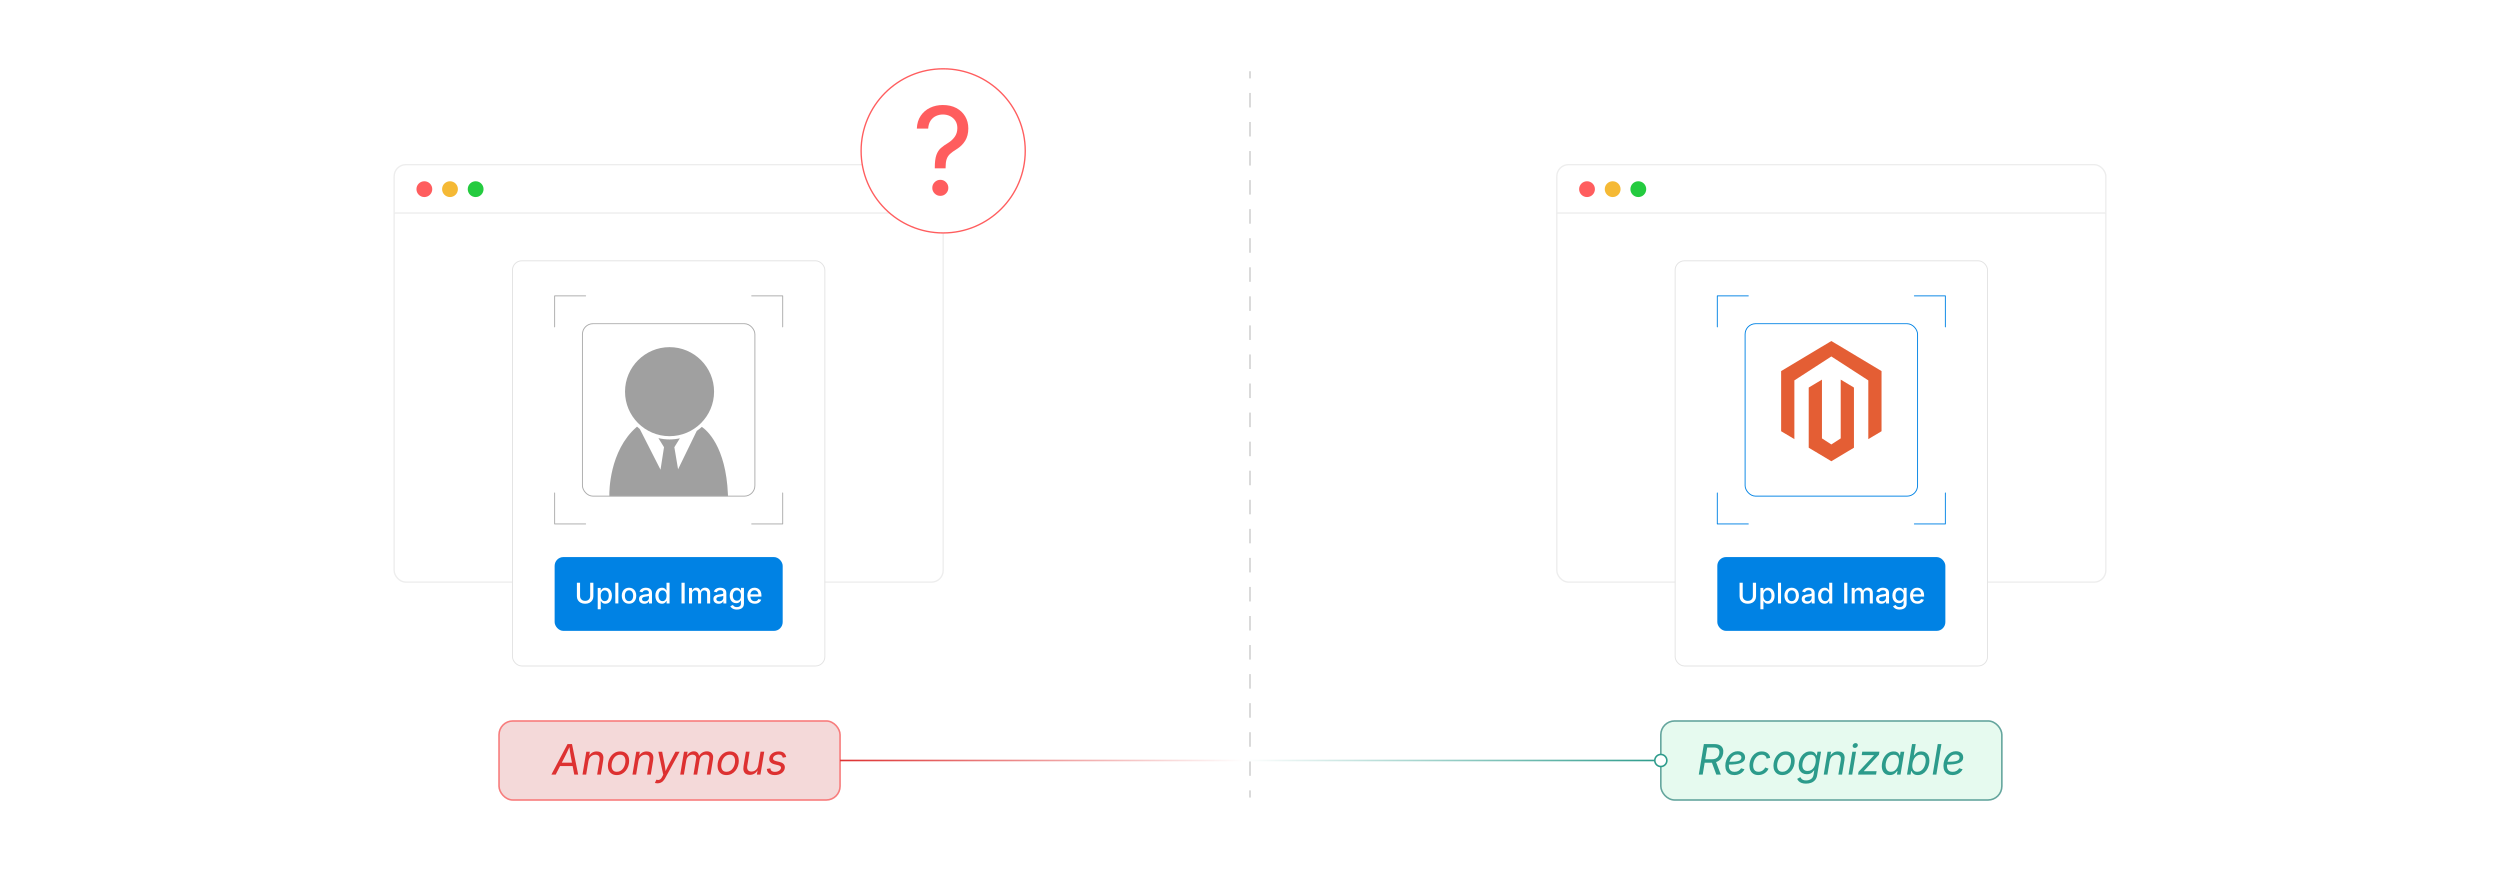 <?xml version="1.0" encoding="UTF-8"?><svg id="_09-Enhanced-User-Experience" xmlns="http://www.w3.org/2000/svg" xmlns:xlink="http://www.w3.org/1999/xlink" viewBox="0 0 860 298.867"><defs><filter id="drop-shadow-1" filterUnits="userSpaceOnUse"><feOffset dx="0" dy="4.742"/><feGaussianBlur result="blur" stdDeviation="3.793"/><feFlood flood-color="#333" flood-opacity=".05"/><feComposite in2="blur" operator="in"/><feComposite in="SourceGraphic"/></filter><filter id="drop-shadow-2" filterUnits="userSpaceOnUse"><feOffset dx="0" dy="3.024"/><feGaussianBlur result="blur-2" stdDeviation="2.419"/><feFlood flood-color="#333" flood-opacity=".09"/><feComposite in2="blur-2" operator="in"/><feComposite in="SourceGraphic"/></filter><filter id="drop-shadow-3" filterUnits="userSpaceOnUse"><feOffset dx="0" dy="4.742"/><feGaussianBlur result="blur-3" stdDeviation="3.793"/><feFlood flood-color="#333" flood-opacity=".05"/><feComposite in2="blur-3" operator="in"/><feComposite in="SourceGraphic"/></filter><filter id="drop-shadow-4" filterUnits="userSpaceOnUse"><feOffset dx="0" dy="3.024"/><feGaussianBlur result="blur-4" stdDeviation="2.419"/><feFlood flood-color="#333" flood-opacity=".09"/><feComposite in2="blur-4" operator="in"/><feComposite in="SourceGraphic"/></filter><linearGradient id="linear-gradient" x1="288.981" y1="261.606" x2="571.322" y2="261.606" gradientUnits="userSpaceOnUse"><stop offset="0" stop-color="#dd3131"/><stop offset=".492" stop-color="#fff"/><stop offset="1" stop-color="#2c9b8b"/></linearGradient><linearGradient id="linear-gradient-2" x1="288.981" x2="571.322" xlink:href="#linear-gradient"/></defs><line x1="430" y1="24.512" x2="430" y2="26.973" fill="none" stroke="#c9c9c9" stroke-miterlimit="10" stroke-width=".474"/><line x1="430" y1="31.971" x2="430" y2="269.395" fill="none" stroke="#c9c9c9" stroke-dasharray="0 0 4.998 4.998" stroke-miterlimit="10" stroke-width=".474"/><line x1="430" y1="271.894" x2="430" y2="274.355" fill="none" stroke="#c9c9c9" stroke-miterlimit="10" stroke-width=".474"/><g filter="url(#drop-shadow-1)"><rect x="535.548" y="51.9" width="188.862" height="143.614" rx="4.018" ry="4.018" fill="#fff" stroke="#ededed" stroke-miterlimit="10" stroke-width=".474"/><line x1="535.548" y1="68.536" x2="724.41" y2="68.536" fill="none" stroke="#ededed" stroke-miterlimit="10" stroke-width=".474"/><circle cx="545.935" cy="60.329" r="2.72" fill="#ff5d5e" stroke-width="0"/><circle cx="554.758" cy="60.329" r="2.72" fill="#f5b935" stroke-width="0"/><circle cx="563.58" cy="60.329" r="2.72" fill="#24cb3f" stroke-width="0"/></g><g filter="url(#drop-shadow-2)"><rect x="576.247" y="86.691" width="107.465" height="139.382" rx="3.204" ry="3.204" fill="#fff" stroke="#e2e2e2" stroke-miterlimit="10" stroke-width=".318"/><rect x="600.318" y="108.327" width="59.323" height="59.323" rx="3.629" ry="3.629" fill="none" stroke="#0082e4" stroke-miterlimit="10" stroke-width=".318"/><polyline points="590.754 109.424 590.754 98.763 601.415 98.763" fill="none" stroke="#0082e4" stroke-linecap="round" stroke-linejoin="round" stroke-width=".318"/><polyline points="658.543 98.763 669.205 98.763 669.205 109.424" fill="none" stroke="#0082e4" stroke-linecap="round" stroke-linejoin="round" stroke-width=".318"/><polyline points="669.205 166.553 669.205 177.214 658.543 177.214" fill="none" stroke="#0082e4" stroke-linecap="round" stroke-linejoin="round" stroke-width=".318"/><polyline points="601.415 177.214 590.754 177.214 590.754 166.553" fill="none" stroke="#0082e4" stroke-linecap="round" stroke-linejoin="round" stroke-width=".318"/><rect x="590.754" y="188.605" width="78.451" height="25.397" rx="3.024" ry="3.024" fill="#0082e4" stroke-width="0"/><path d="M601.249,204.668c-.57,0-1.068-.11-1.495-.33-.428-.22-.758-.522-.992-.906s-.352-.824-.352-1.321v-4.674h1.09v4.583c0,.322.071.607.213.855s.343.444.604.588c.261.143.572.215.932.215.357,0,.665-.072.925-.215.26-.144.46-.339.6-.588.141-.249.211-.534.211-.855v-4.583h1.094v4.674c0,.497-.117.938-.351,1.321-.234.384-.564.686-.989.906-.426.22-.922.33-1.489.33Z" fill="#fff" stroke-width="0"/><path d="M605.574,206.556v-7.34h1.022v.87h.087c.063-.111.151-.24.265-.387.113-.146.271-.274.474-.384.202-.11.471-.165.805-.165.427,0,.809.108,1.145.325.336.217.602.531.796.942.194.411.291.906.291,1.486,0,.574-.095,1.067-.286,1.479-.191.413-.455.73-.791.951-.336.222-.721.332-1.154.332-.321,0-.585-.055-.791-.165-.205-.11-.366-.238-.482-.385s-.206-.277-.27-.392h-.058v2.834h-1.052ZM607.992,203.77c.307,0,.562-.083.77-.249.207-.166.362-.39.466-.674.104-.283.155-.602.155-.956,0-.351-.052-.665-.155-.944s-.258-.5-.463-.662c-.206-.162-.463-.244-.772-.244-.299,0-.553.077-.76.232-.207.154-.363.37-.468.645-.105.276-.158.6-.158.973,0,.37.054.695.16.977.106.282.264.503.471.662s.459.239.755.239Z" fill="#fff" stroke-width="0"/><path d="M612.676,197.438v7.121h-1.052v-7.121h1.052Z" fill="#fff" stroke-width="0"/><path d="M616.336,204.668c-.5,0-.938-.115-1.312-.344-.374-.229-.665-.551-.872-.965-.207-.414-.311-.895-.311-1.443,0-.555.104-1.04.311-1.455.207-.416.498-.739.872-.968.374-.229.812-.344,1.312-.344.504,0,.942.115,1.316.344.375.229.665.552.872.968.208.416.312.9.312,1.455,0,.548-.104,1.029-.312,1.443-.207.415-.497.736-.872.965-.374.229-.812.344-1.316.344ZM616.336,203.779c.325,0,.594-.085.806-.256s.369-.396.473-.679c.104-.282.155-.592.155-.929,0-.341-.052-.654-.155-.939s-.261-.513-.473-.684-.48-.256-.806-.256c-.321,0-.588.085-.798.256s-.367.397-.471.681c-.104.283-.155.597-.155.941,0,.337.052.647.155.929.104.282.261.508.471.679s.477.256.798.256Z" fill="#fff" stroke-width="0"/><path d="M621.593,204.678c-.338,0-.644-.063-.918-.189-.273-.126-.49-.31-.649-.552s-.239-.539-.239-.889c0-.303.059-.551.175-.746.116-.194.273-.349.473-.463s.421-.201.664-.258c.244-.058.492-.101.743-.129.315-.038.572-.069.77-.093.198-.024.344-.064.438-.12s.141-.146.141-.27v-.029c0-.201-.038-.37-.114-.506-.076-.137-.19-.243-.342-.318s-.34-.112-.566-.112c-.232,0-.433.036-.6.107s-.303.164-.406.275-.181.228-.231.349l-.989-.258c.121-.319.294-.575.521-.77s.486-.336.779-.425.596-.134.908-.134c.216,0,.445.025.688.077.242.051.47.143.684.277s.387.322.521.564.201.558.201.946v3.546h-1.018v-.731h-.053c-.07.137-.174.271-.311.401-.138.13-.311.238-.519.322-.209.084-.458.127-.748.127ZM621.827,203.832c.286,0,.532-.056.735-.167.204-.112.36-.26.469-.444.108-.185.162-.381.162-.588v-.684c-.038.039-.11.073-.217.103-.107.03-.229.057-.366.081s-.269.044-.396.06c-.127.016-.232.029-.315.039-.197.025-.378.068-.542.129s-.295.146-.393.258c-.097.112-.146.26-.146.445,0,.169.044.311.132.425.087.115.206.201.355.258.15.058.323.086.521.086Z" fill="#fff" stroke-width="0"/><path d="M627.643,204.663c-.434,0-.819-.11-1.156-.332-.338-.221-.603-.538-.794-.951-.19-.412-.286-.905-.286-1.479,0-.58.097-1.075.291-1.486.194-.411.461-.725.799-.942.337-.216.72-.325,1.146-.325.331,0,.598.055.801.165.202.11.36.238.476.384.114.147.202.276.263.387h.057v-2.647h1.052v7.121h-1.022v-.836h-.086c-.061.115-.15.246-.268.392-.118.146-.279.275-.483.385-.203.11-.467.165-.788.165ZM627.872,203.77c.299,0,.552-.08.757-.239.206-.159.362-.38.469-.662.106-.282.16-.607.16-.977,0-.373-.053-.697-.157-.973-.105-.275-.261-.491-.467-.645-.205-.155-.459-.232-.762-.232-.31,0-.566.082-.771.244-.206.163-.36.383-.464.662s-.155.593-.155.944c0,.354.053.672.157.956.105.284.262.508.469.674.207.166.462.249.765.249Z" fill="#fff" stroke-width="0"/><path d="M635.485,197.438v7.121h-1.09v-7.121h1.09Z" fill="#fff" stroke-width="0"/><path d="M636.98,204.558v-5.343h.999l.028,1.238h-.081c.076-.303.194-.551.354-.746s.346-.34.56-.437c.213-.097.437-.146.669-.146.389,0,.702.12.941.361s.399.576.482,1.006h-.134c.07-.293.191-.542.363-.746.172-.204.38-.358.624-.463.243-.105.504-.158.781-.158.315,0,.602.068.857.206.257.137.46.341.609.612.149.271.225.608.225,1.013v3.604h-1.051v-3.498c0-.357-.1-.615-.299-.774-.199-.159-.435-.239-.705-.239-.22,0-.409.046-.568.139-.16.092-.282.221-.368.385s-.129.353-.129.566v3.422h-1.037v-3.565c0-.287-.092-.516-.275-.688-.183-.172-.416-.258-.7-.258-.194,0-.375.045-.542.136s-.301.225-.401.401-.15.394-.15.652v3.321h-1.052Z" fill="#fff" stroke-width="0"/><path d="M647.17,204.678c-.338,0-.644-.063-.918-.189-.273-.126-.49-.31-.649-.552s-.239-.539-.239-.889c0-.303.059-.551.175-.746.116-.194.273-.349.473-.463s.421-.201.664-.258c.244-.058.492-.101.743-.129.315-.038.572-.069.77-.093.198-.024.344-.064.438-.12s.141-.146.141-.27v-.029c0-.201-.038-.37-.114-.506-.076-.137-.19-.243-.342-.318s-.34-.112-.566-.112c-.232,0-.433.036-.6.107s-.303.164-.406.275-.181.228-.231.349l-.989-.258c.121-.319.294-.575.521-.77s.486-.336.779-.425.596-.134.908-.134c.216,0,.445.025.688.077.242.051.47.143.684.277s.387.322.521.564.201.558.201.946v3.546h-1.018v-.731h-.053c-.07.137-.174.271-.311.401-.138.13-.311.238-.519.322-.209.084-.458.127-.748.127ZM647.404,203.832c.286,0,.532-.056.735-.167.204-.112.36-.26.469-.444.108-.185.162-.381.162-.588v-.684c-.038.039-.11.073-.217.103-.107.03-.229.057-.366.081s-.269.044-.396.06c-.127.016-.232.029-.315.039-.197.025-.378.068-.542.129s-.295.146-.393.258c-.097.112-.146.26-.146.445,0,.169.044.311.132.425.087.115.206.201.355.258.15.058.323.086.521.086Z" fill="#fff" stroke-width="0"/><path d="M653.464,206.67c-.411,0-.769-.053-1.071-.158s-.552-.246-.747-.42c-.196-.175-.346-.37-.447-.583l.879-.416c.064.102.149.209.256.323.106.113.251.209.433.289s.414.12.698.12c.407,0,.738-.097.991-.29.253-.192.38-.494.38-.905v-1.042h-.091c-.063.118-.152.246-.266.382-.112.137-.271.256-.473.356-.202.101-.466.151-.791.151-.421,0-.799-.099-1.135-.296-.336-.198-.604-.491-.801-.879s-.296-.867-.296-1.434.098-1.054.294-1.46c.195-.406.463-.718.803-.935.339-.216.723-.325,1.149-.325.328,0,.595.054.8.163.206.108.367.236.483.385.116.148.204.278.265.389h.077v-.87h1.027v5.419c0,.468-.106.853-.318,1.154-.212.301-.5.523-.864.667-.365.144-.777.215-1.235.215ZM653.459,203.603c.299,0,.552-.069.757-.208.206-.139.361-.339.466-.602.105-.263.158-.576.158-.939,0-.36-.053-.675-.158-.946-.104-.271-.26-.483-.466-.636-.205-.153-.458-.229-.757-.229-.31,0-.567.081-.774.241-.207.161-.363.378-.469.65-.104.272-.157.579-.157.92,0,.348.053.652.157.916.105.263.263.467.471.614.209.147.466.22.772.22Z" fill="#fff" stroke-width="0"/><path d="M659.6,204.668c-.525,0-.979-.113-1.362-.339-.382-.226-.676-.545-.882-.956-.205-.411-.308-.894-.308-1.448,0-.548.101-1.03.304-1.448.202-.417.487-.743.857-.978.369-.234.803-.351,1.3-.351.306,0,.601.05.884.15.284.101.539.257.765.471.227.213.405.49.538.829.132.339.198.751.198,1.235v.373h-4.258v-.784h3.718l-.492.258c0-.328-.051-.617-.153-.867-.102-.25-.252-.445-.451-.585s-.448-.21-.748-.21c-.296,0-.55.072-.76.215-.21.143-.37.332-.48.566-.109.234-.165.49-.165.767v.535c0,.367.063.676.189.93.125.253.302.444.527.573.227.129.489.194.789.194.197,0,.376-.028.535-.083.159-.056.297-.14.413-.253s.205-.252.266-.418l.989.234c-.086.274-.23.516-.433.727-.202.21-.454.374-.755.49-.302.116-.644.174-1.025.174Z" fill="#fff" stroke-width="0"/></g><g id="LOGO"><polygon points="647.25 127.651 647.25 148.338 642.695 151.067 642.695 130.854 629.979 122.621 617.263 130.854 617.263 151.067 612.708 148.338 612.708 127.651 629.979 117.307 647.25 127.651" fill="#e45e34" stroke-width="0"/><polygon points="637.76 133.322 637.76 154.009 634.61 155.895 629.979 158.67 625.345 155.895 622.198 154.009 622.198 133.322 626.753 130.593 626.753 150.805 629.979 152.893 633.206 150.805 633.206 130.593 637.76 133.322" fill="#e45e34" stroke-width="0"/></g><rect x="571.322" y="248.015" width="117.315" height="27.182" rx="4.742" ry="4.742" fill="#e6faef" stroke="#64a59d" stroke-miterlimit="10" stroke-width=".551"/><path d="M584.387,266.46l1.739-10.496h3.593c.826,0,1.48.141,1.962.422.481.282.808.667.979,1.155.172.489.206,1.042.103,1.663-.104.62-.321,1.169-.655,1.648-.333.479-.786.854-1.359,1.127s-1.268.409-2.085.409h-2.853l.197-1.19h2.782c.559,0,1.021-.081,1.388-.243s.65-.393.853-.694c.201-.3.335-.653.401-1.057.107-.653.007-1.16-.304-1.521-.31-.362-.868-.542-1.676-.542h-2.184l-1.543,9.319h-1.338ZM590.416,266.46l-1.754-4.727h1.508l1.796,4.727h-1.55Z" fill="#2c9b8b" stroke-width="0"/><path d="M596.614,266.629c-.648,0-1.203-.126-1.666-.38-.463-.253-.818-.617-1.067-1.092-.249-.474-.373-1.042-.373-1.705,0-.69.11-1.339.331-1.948.221-.608.528-1.144.923-1.606s.852-.825,1.37-1.088c.519-.263,1.076-.395,1.673-.395.507,0,.948.088,1.324.264.376.176.667.425.874.747.206.322.31.701.31,1.138,0,.441-.114.818-.342,1.131-.228.312-.581.567-1.061.764-.479.197-1.093.342-1.842.433-.749.092-1.643.137-2.68.137l.169-.958c.859,0,1.578-.024,2.155-.074s1.036-.133,1.377-.25.585-.275.732-.472c.148-.197.223-.444.223-.739,0-.301-.126-.542-.377-.722-.252-.181-.581-.271-.99-.271-.53,0-.982.128-1.355.384-.374.256-.678.584-.912.986-.235.402-.408.827-.519,1.275-.11.449-.165.868-.165,1.258,0,.385.063.733.19,1.046.126.312.334.56.623.743s.673.274,1.151.274c.503,0,.95-.109,1.342-.327.393-.219.689-.516.892-.891l1.177.331c-.292.62-.751,1.109-1.378,1.469-.627.359-1.33.539-2.109.539Z" fill="#2c9b8b" stroke-width="0"/><path d="M604.871,266.629c-.635,0-1.18-.133-1.635-.398s-.807-.64-1.053-1.124c-.247-.483-.37-1.049-.37-1.698,0-.625.098-1.23.292-1.817.195-.587.476-1.114.842-1.581s.812-.838,1.335-1.113c.523-.274,1.117-.412,1.779-.412.39,0,.75.05,1.081.151s.622.248.873.44c.251.193.457.425.616.698.16.272.266.58.317.922l-1.24.275c-.023-.202-.077-.385-.161-.549-.085-.165-.197-.307-.339-.426-.141-.12-.309-.212-.503-.278-.195-.065-.42-.099-.673-.099-.479,0-.902.113-1.269.338-.366.225-.675.523-.926.895-.252.371-.44.778-.567,1.222s-.19.884-.19,1.321c0,.39.062.744.188,1.063.124.319.32.572.588.757s.615.278,1.042.278c.272,0,.529-.038.771-.113s.463-.18.662-.313c.2-.134.375-.291.525-.472.149-.181.27-.377.358-.588l1.17.408c-.16.348-.361.658-.605.93-.245.272-.52.503-.824.694-.306.19-.635.335-.986.437-.353.101-.719.151-1.099.151Z" fill="#2c9b8b" stroke-width="0"/><path d="M613.119,266.629c-.635,0-1.18-.133-1.635-.398s-.807-.64-1.053-1.124c-.247-.483-.37-1.049-.37-1.698,0-.625.098-1.23.292-1.817.195-.587.477-1.114.846-1.581.368-.467.814-.838,1.338-1.113.524-.274,1.114-.412,1.772-.412.634,0,1.181.131,1.641.394.46.263.813.637,1.061,1.12.246.484.369,1.054.369,1.712,0,.634-.099,1.244-.295,1.832-.197.587-.483,1.113-.856,1.578s-.821.833-1.346,1.103c-.523.27-1.111.405-1.764.405ZM613.146,265.495c.484,0,.91-.113,1.279-.338.368-.225.677-.522.926-.891s.437-.773.563-1.215.19-.878.19-1.311c0-.399-.063-.758-.19-1.078s-.324-.573-.592-.761c-.268-.188-.617-.282-1.05-.282-.479,0-.901.113-1.268.338-.366.225-.674.523-.923.895s-.437.778-.563,1.222-.19.884-.19,1.321c0,.591.144,1.089.43,1.493.287.404.749.606,1.388.606Z" fill="#2c9b8b" stroke-width="0"/><path d="M621.269,269.573c-.605,0-1.112-.079-1.521-.236-.408-.157-.734-.362-.979-.613-.245-.251-.423-.516-.536-.792l1.092-.592c.08.141.186.299.317.476s.326.329.585.458c.258.129.615.193,1.07.193.648,0,1.209-.158,1.684-.475s.766-.797.873-1.44l.261-1.536-.112.028c-.117.155-.272.333-.465.536-.192.202-.446.378-.761.528s-.719.225-1.212.225c-.559,0-1.051-.116-1.476-.349s-.757-.572-.997-1.018c-.239-.446-.359-.989-.359-1.627,0-.601.092-1.189.275-1.765.183-.575.448-1.095.796-1.56s.768-.836,1.261-1.113c.493-.277,1.05-.416,1.67-.416.39,0,.711.051.965.155.253.104.456.232.609.387.152.155.27.31.352.465.082.155.147.284.194.388l.147-.035.212-1.261h1.232l-1.353,8.122c-.113.676-.353,1.225-.719,1.645-.366.42-.818.729-1.355.926-.538.197-1.121.296-1.751.296ZM621.797,265.206c.483,0,.903-.105,1.258-.317s.647-.492.88-.842c.232-.35.405-.737.519-1.162.112-.425.169-.854.169-1.286,0-.601-.144-1.082-.43-1.44-.287-.359-.724-.539-1.311-.539-.456,0-.861.106-1.219.317-.356.211-.658.495-.905.849-.246.354-.433.748-.56,1.18s-.19.866-.19,1.303c0,.587.148,1.057.443,1.409.296.352.745.528,1.346.528Z" fill="#2c9b8b" stroke-width="0"/><path d="M629.412,261.783l-.782,4.677h-1.268l1.31-7.875h1.219l-.31,1.909-.184-.042c.353-.713.769-1.22,1.247-1.518.479-.298,1.012-.447,1.6-.447.544,0,1.005.112,1.38.338.376.226.643.561.8,1.007s.18,1.002.067,1.669l-.824,4.959h-1.269l.824-4.938c.104-.615.028-1.084-.226-1.409-.253-.324-.646-.486-1.176-.486-.386,0-.747.085-1.085.257s-.625.418-.859.74c-.235.322-.39.708-.465,1.159Z" fill="#2c9b8b" stroke-width="0"/><path d="M635.899,266.46l1.303-7.875h1.269l-1.304,7.875h-1.268ZM638.055,257.295c-.239,0-.432-.082-.577-.246-.146-.165-.2-.362-.162-.592.037-.235.157-.433.359-.595.201-.162.423-.243.662-.243.244,0,.438.081.584.243s.2.36.162.595c-.037.23-.157.427-.358.592-.202.164-.426.246-.67.246Z" fill="#2c9b8b" stroke-width="0"/><path d="M639.168,266.46l.162-.944,5.297-5.678.015-.077h-4.22l.19-1.177h5.91l-.17,1.007-5.156,5.614-.014.078h4.367l-.19,1.176h-6.191Z" fill="#2c9b8b" stroke-width="0"/><path d="M650.08,266.629c-.653,0-1.203-.168-1.648-.503-.446-.336-.76-.81-.94-1.423s-.203-1.335-.067-2.166c.141-.836.404-1.556.789-2.159s.857-1.069,1.416-1.398c.559-.329,1.164-.493,1.817-.493.507,0,.896.083,1.169.25.272.167.471.357.596.57.124.214.219.394.285.539h.105l.204-1.261h1.275l-1.304,7.875h-1.232l.197-1.219h-.147c-.118.155-.277.342-.479.56s-.467.411-.796.578-.742.25-1.239.25ZM650.474,265.495c.479,0,.903-.127,1.271-.38.369-.254.676-.604.92-1.05s.413-.96.507-1.542c.099-.583.1-1.091.004-1.525-.097-.434-.289-.772-.578-1.014-.289-.242-.673-.363-1.151-.363-.503,0-.943.13-1.321.391s-.686.609-.923,1.046c-.236.437-.4.925-.489,1.465-.089.549-.087,1.049.007,1.5.095.451.287.809.578,1.074.291.265.684.398,1.176.398Z" fill="#2c9b8b" stroke-width="0"/><path d="M659.715,266.629c-.507,0-.904-.083-1.19-.25s-.5-.359-.641-.578c-.142-.218-.247-.405-.317-.56h-.127l-.211,1.219h-1.226l1.739-10.496h1.269l-.648,3.881h.105c.122-.15.277-.333.466-.546.188-.214.438-.403.75-.567.312-.164.715-.246,1.208-.246.577,0,1.077.126,1.5.38.423.253.749.615.979,1.084.229.47.345,1.031.345,1.684,0,.61-.09,1.213-.271,1.807-.182.594-.443,1.131-.786,1.61s-.762.862-1.257,1.148c-.496.287-1.059.43-1.688.43ZM659.546,265.495c.47,0,.884-.115,1.243-.345s.662-.534.909-.912c.246-.378.432-.792.556-1.24.125-.449.188-.891.188-1.328,0-.601-.143-1.093-.427-1.476s-.729-.574-1.335-.574c-.474,0-.89.112-1.246.334-.357.223-.654.521-.892.891-.237.371-.415.782-.535,1.233s-.18.904-.18,1.359c0,.625.144,1.124.43,1.497.286.373.716.56,1.289.56Z" fill="#2c9b8b" stroke-width="0"/><path d="M667.852,255.964l-1.74,10.496h-1.268l1.739-10.496h1.269Z" fill="#2c9b8b" stroke-width="0"/><path d="M671.648,266.629c-.648,0-1.203-.126-1.666-.38-.463-.253-.818-.617-1.067-1.092-.249-.474-.373-1.042-.373-1.705,0-.69.11-1.339.331-1.948.221-.608.528-1.144.923-1.606s.852-.825,1.37-1.088c.519-.263,1.076-.395,1.673-.395.507,0,.948.088,1.324.264.376.176.667.425.874.747.206.322.31.701.31,1.138,0,.441-.114.818-.342,1.131-.228.312-.581.567-1.061.764-.479.197-1.093.342-1.842.433-.749.092-1.643.137-2.68.137l.169-.958c.859,0,1.578-.024,2.155-.074s1.036-.133,1.377-.25.585-.275.732-.472c.148-.197.223-.444.223-.739,0-.301-.126-.542-.377-.722-.252-.181-.581-.271-.99-.271-.53,0-.982.128-1.355.384-.374.256-.678.584-.912.986-.235.402-.408.827-.519,1.275-.11.449-.165.868-.165,1.258,0,.385.063.733.19,1.046.126.312.334.56.623.743s.673.274,1.151.274c.503,0,.95-.109,1.342-.327.393-.219.689-.516.892-.891l1.177.331c-.292.62-.751,1.109-1.378,1.469-.627.359-1.33.539-2.109.539Z" fill="#2c9b8b" stroke-width="0"/><g filter="url(#drop-shadow-3)"><rect x="135.59" y="51.9" width="188.862" height="143.614" rx="4.018" ry="4.018" fill="#fff" stroke="#ededed" stroke-miterlimit="10" stroke-width=".474"/><line x1="135.59" y1="68.536" x2="324.452" y2="68.536" fill="none" stroke="#ededed" stroke-miterlimit="10" stroke-width=".474"/><circle cx="145.977" cy="60.329" r="2.72" fill="#ff5d5e" stroke-width="0"/><circle cx="154.799" cy="60.329" r="2.72" fill="#f5b935" stroke-width="0"/><circle cx="163.622" cy="60.329" r="2.72" fill="#24cb3f" stroke-width="0"/></g><g filter="url(#drop-shadow-4)"><rect x="176.288" y="86.691" width="107.465" height="139.382" rx="3.204" ry="3.204" fill="#fff" stroke="#e2e2e2" stroke-miterlimit="10" stroke-width=".318"/><path d="M241.426,143.818c-.133.122-.27.24-.407.357-.139.119-.28.238-.424.354-.295.236-.599.463-.91.68l-6.429,13.207-1.281-7.605,1.901-3.056c-.231.051-.463.097-.698.138-.6.106-1.211.18-1.831.217-.338.022-.68.037-1.024.037-1.319,0-2.602-.161-3.832-.456l1.93,3.122-1.205,7.741-7.122-13.994c-.328-.261-.646-.535-.954-.821l-.129.114c-9.535,8.246-9.404,22.674-9.394,23.285l.009.512h40.804l-.021-.542c-.677-16.671-7.344-22.183-8.981-23.291Z" fill="#a0a0a0" stroke-width="0"/><path d="M230.322,116.392c-8.445,0-15.314,6.871-15.314,15.315,0,8.445,6.87,15.315,15.314,15.315,8.446,0,15.317-6.87,15.317-15.315,0-8.444-6.871-15.315-15.317-15.315Z" fill="#a0a0a0" stroke-width="0"/><rect x="200.359" y="108.327" width="59.323" height="59.323" rx="3.629" ry="3.629" fill="none" stroke="#aaa" stroke-miterlimit="10" stroke-width=".318"/><polyline points="190.795 109.424 190.795 98.763 201.457 98.763" fill="none" stroke="#aaa" stroke-linecap="round" stroke-linejoin="round" stroke-width=".318"/><polyline points="258.585 98.763 269.246 98.763 269.246 109.424" fill="none" stroke="#aaa" stroke-linecap="round" stroke-linejoin="round" stroke-width=".318"/><polyline points="269.246 166.553 269.246 177.214 258.585 177.214" fill="none" stroke="#aaa" stroke-linecap="round" stroke-linejoin="round" stroke-width=".318"/><polyline points="201.457 177.214 190.795 177.214 190.795 166.553" fill="none" stroke="#aaa" stroke-linecap="round" stroke-linejoin="round" stroke-width=".318"/><rect x="190.795" y="188.605" width="78.451" height="25.397" rx="3.024" ry="3.024" fill="#0082e4" stroke-width="0"/><path d="M201.29,204.668c-.57,0-1.069-.11-1.496-.33s-.757-.522-.992-.906c-.234-.384-.351-.824-.351-1.321v-4.674h1.089v4.583c0,.322.071.607.213.855.142.249.343.444.604.588.261.143.572.215.932.215.357,0,.665-.072.925-.215.26-.144.459-.339.6-.588.14-.249.21-.534.21-.855v-4.583h1.094v4.674c0,.497-.117.938-.351,1.321-.234.384-.564.686-.989.906s-.921.33-1.489.33Z" fill="#fff" stroke-width="0"/><path d="M205.615,206.556v-7.34h1.023v.87h.086c.064-.111.152-.24.265-.387.113-.146.271-.274.473-.384s.471-.165.805-.165c.427,0,.809.108,1.145.325.336.217.602.531.796.942.194.411.292.906.292,1.486,0,.574-.096,1.067-.287,1.479-.191.413-.455.73-.791.951-.336.222-.721.332-1.154.332-.322,0-.585-.055-.791-.165-.206-.11-.367-.238-.483-.385s-.206-.277-.27-.392h-.057v2.834h-1.052ZM208.033,203.77c.306,0,.562-.083.77-.249.207-.166.362-.39.466-.674.104-.283.155-.602.155-.956,0-.351-.052-.665-.155-.944s-.258-.5-.464-.662c-.205-.162-.462-.244-.771-.244-.3,0-.553.077-.76.232-.208.154-.363.37-.469.645-.105.276-.157.6-.157.973,0,.37.053.695.16.977.107.282.264.503.471.662s.459.239.755.239Z" fill="#fff" stroke-width="0"/><path d="M212.717,197.438v7.121h-1.052v-7.121h1.052Z" fill="#fff" stroke-width="0"/><path d="M216.377,204.668c-.5,0-.938-.115-1.312-.344-.375-.229-.665-.551-.872-.965-.207-.414-.311-.895-.311-1.443,0-.555.104-1.04.311-1.455.207-.416.498-.739.872-.968.374-.229.812-.344,1.312-.344.503,0,.942.115,1.317.344.374.229.665.552.872.968.207.416.311.9.311,1.455,0,.548-.104,1.029-.311,1.443-.207.415-.498.736-.872.965-.375.229-.813.344-1.317.344ZM216.377,203.779c.325,0,.594-.085.806-.256.211-.17.369-.396.473-.679.103-.282.155-.592.155-.929,0-.341-.052-.654-.155-.939-.104-.285-.262-.513-.473-.684-.212-.17-.48-.256-.806-.256-.322,0-.587.085-.798.256s-.367.397-.471.681c-.104.283-.155.597-.155.941,0,.337.052.647.155.929.104.282.26.508.471.679s.476.256.798.256Z" fill="#fff" stroke-width="0"/><path d="M221.634,204.678c-.338,0-.644-.063-.917-.189s-.491-.31-.65-.552c-.16-.242-.239-.539-.239-.889,0-.303.058-.551.175-.746.116-.194.274-.349.473-.463.199-.115.421-.201.665-.258.244-.058.491-.101.743-.129.315-.038.572-.069.77-.093.197-.024.343-.064.437-.12s.141-.146.141-.27v-.029c0-.201-.039-.37-.115-.506-.077-.137-.19-.243-.342-.318s-.34-.112-.566-.112c-.232,0-.432.036-.6.107s-.303.164-.406.275-.181.228-.232.349l-.989-.258c.121-.319.294-.575.521-.77.227-.194.486-.336.779-.425.293-.089.596-.134.908-.134.217,0,.446.025.688.077.242.051.47.143.683.277s.387.322.521.564.201.558.201.946v3.546h-1.018v-.731h-.052c-.07.137-.174.271-.311.401-.137.13-.31.238-.518.322-.209.084-.458.127-.748.127ZM221.868,203.832c.287,0,.532-.056.736-.167.204-.112.36-.26.468-.444.108-.185.163-.381.163-.588v-.684c-.039.039-.111.073-.218.103-.106.03-.229.057-.365.081-.137.024-.27.044-.397.06-.127.016-.232.029-.315.039-.197.025-.378.068-.542.129s-.294.146-.392.258c-.097.112-.146.26-.146.445,0,.169.044.311.132.425.087.115.206.201.356.258.149.058.323.086.521.086Z" fill="#fff" stroke-width="0"/><path d="M227.684,204.663c-.433,0-.819-.11-1.157-.332-.337-.221-.602-.538-.793-.951-.191-.412-.287-.905-.287-1.479,0-.58.097-1.075.292-1.486.194-.411.46-.725.798-.942.338-.216.72-.325,1.147-.325.331,0,.598.055.8.165.203.11.361.238.476.384.115.147.202.276.263.387h.058v-2.647h1.051v7.121h-1.022v-.836h-.086c-.061.115-.149.246-.268.392-.118.146-.279.275-.482.385-.204.11-.467.165-.789.165ZM227.914,203.77c.299,0,.552-.08.757-.239s.361-.38.468-.662c.107-.282.16-.607.16-.977,0-.373-.053-.697-.158-.973-.105-.275-.26-.491-.466-.645-.206-.155-.459-.232-.762-.232-.309,0-.566.082-.772.244-.206.163-.36.383-.463.662s-.155.593-.155.944c0,.354.052.672.158.956.105.284.261.508.468.674.207.166.462.249.765.249Z" fill="#fff" stroke-width="0"/><path d="M235.526,197.438v7.121h-1.089v-7.121h1.089Z" fill="#fff" stroke-width="0"/><path d="M237.021,204.558v-5.343h.999l.029,1.238h-.082c.077-.303.194-.551.354-.746.159-.194.345-.34.559-.437.213-.097.437-.146.669-.146.389,0,.703.12.941.361s.4.576.482,1.006h-.134c.07-.293.191-.542.363-.746.172-.204.38-.358.624-.463.244-.105.504-.158.782-.158.315,0,.601.068.857.206.257.137.46.341.609.612.15.271.225.608.225,1.013v3.604h-1.051v-3.498c0-.357-.1-.615-.299-.774-.199-.159-.434-.239-.705-.239-.22,0-.41.046-.569.139s-.282.221-.368.385c-.086.164-.129.353-.129.566v3.422h-1.037v-3.565c0-.287-.092-.516-.275-.688-.184-.172-.417-.258-.7-.258-.194,0-.375.045-.542.136-.167.091-.301.225-.401.401-.101.177-.15.394-.15.652v3.321h-1.052Z" fill="#fff" stroke-width="0"/><path d="M247.21,204.678c-.338,0-.644-.063-.917-.189s-.491-.31-.65-.552c-.16-.242-.239-.539-.239-.889,0-.303.058-.551.175-.746.116-.194.274-.349.473-.463.199-.115.421-.201.665-.258.244-.058.491-.101.743-.129.315-.038.572-.069.77-.093.197-.024.343-.064.437-.12s.141-.146.141-.27v-.029c0-.201-.039-.37-.115-.506-.077-.137-.19-.243-.342-.318s-.34-.112-.566-.112c-.232,0-.432.036-.6.107s-.303.164-.406.275-.181.228-.232.349l-.989-.258c.121-.319.294-.575.521-.77.227-.194.486-.336.779-.425.293-.089.596-.134.908-.134.217,0,.446.025.688.077.242.051.47.143.683.277s.387.322.521.564.201.558.201.946v3.546h-1.018v-.731h-.052c-.07.137-.174.271-.311.401-.137.13-.31.238-.518.322-.209.084-.458.127-.748.127ZM247.444,203.832c.287,0,.532-.056.736-.167.204-.112.36-.26.468-.444.108-.185.163-.381.163-.588v-.684c-.039.039-.111.073-.218.103-.106.03-.229.057-.365.081-.137.024-.27.044-.397.06-.127.016-.232.029-.315.039-.197.025-.378.068-.542.129s-.294.146-.392.258c-.097.112-.146.26-.146.445,0,.169.044.311.132.425.087.115.206.201.356.258.149.058.323.086.521.086Z" fill="#fff" stroke-width="0"/><path d="M253.504,206.67c-.411,0-.768-.053-1.07-.158s-.552-.246-.748-.42c-.196-.175-.345-.37-.447-.583l.879-.416c.063.102.149.209.255.323.107.113.251.209.433.289s.414.12.698.12c.408,0,.738-.097.992-.29.253-.192.38-.494.38-.905v-1.042h-.091c-.064.118-.152.246-.265.382-.113.137-.271.256-.473.356-.202.101-.466.151-.791.151-.42,0-.799-.099-1.135-.296-.336-.198-.603-.491-.801-.879-.197-.389-.296-.867-.296-1.434s.098-1.054.293-1.46c.196-.406.464-.718.803-.935.339-.216.722-.325,1.149-.325.328,0,.595.054.8.163s.366.236.482.385c.116.148.205.278.266.389h.076v-.87h1.027v5.419c0,.468-.106.853-.317,1.154-.212.301-.5.523-.865.667-.365.144-.776.215-1.235.215ZM253.499,203.603c.3,0,.552-.069.758-.208.205-.139.36-.339.466-.602.105-.263.158-.576.158-.939,0-.36-.053-.675-.158-.946-.105-.271-.261-.483-.466-.636-.206-.153-.458-.229-.758-.229-.309,0-.567.081-.774.241-.207.161-.363.378-.468.65-.105.272-.158.579-.158.92,0,.348.052.652.158.916.105.263.262.467.471.614.208.147.466.22.771.22Z" fill="#fff" stroke-width="0"/><path d="M259.64,204.668c-.526,0-.979-.113-1.362-.339-.382-.226-.676-.545-.882-.956-.206-.411-.308-.894-.308-1.448,0-.548.101-1.03.303-1.448s.488-.743.858-.978c.37-.234.803-.351,1.3-.351.306,0,.601.05.884.15.283.101.538.257.765.471.226.213.405.49.538.829.132.339.198.751.198,1.235v.373h-4.258v-.784h3.718l-.492.258c0-.328-.051-.617-.153-.867-.102-.25-.253-.445-.452-.585-.199-.14-.449-.21-.748-.21-.296,0-.55.072-.76.215-.21.143-.371.332-.48.566-.11.234-.165.49-.165.767v.535c0,.367.062.676.188.93s.302.444.528.573c.226.129.489.194.788.194.198,0,.376-.028.536-.083.159-.056.297-.14.413-.253s.205-.252.265-.418l.989.234c-.086.274-.23.516-.432.727-.203.21-.454.374-.755.49-.301.116-.643.174-1.025.174Z" fill="#fff" stroke-width="0"/></g><circle cx="324.452" cy="51.9" r="28.23" fill="#fff" stroke="#ff5d5e" stroke-miterlimit="10" stroke-width=".474"/><path d="M321.569,57.899v-.226c0-1.874.181-3.321.544-4.34.362-1.019.886-1.826,1.57-2.421.684-.595,1.498-1.173,2.442-1.734.903-.547,1.662-1.242,2.277-2.083.616-.841.923-1.857.923-3.047,0-.958-.222-1.782-.667-2.473-.445-.69-1.043-1.228-1.795-1.611-.753-.383-1.594-.575-2.524-.575-.808,0-1.584.168-2.329.503-.746.335-1.365.858-1.857,1.57-.493.711-.78,1.635-.862,2.77h-3.899c.068-1.724.509-3.187,1.324-4.391.813-1.204,1.884-2.124,3.211-2.76,1.327-.636,2.797-.955,4.412-.955,1.778,0,3.32.346,4.627,1.037,1.306.691,2.322,1.645,3.047,2.862.725,1.218,1.087,2.606,1.087,4.166,0,1.655-.363,3.071-1.087,4.248-.726,1.177-1.751,2.168-3.078,2.976-.875.533-1.583,1.05-2.124,1.549-.541.5-.93,1.105-1.169,1.816-.239.712-.359,1.676-.359,2.894v.226h-3.714ZM323.478,67.379c-.767,0-1.419-.27-1.96-.811-.541-.54-.811-1.187-.811-1.939,0-.766.27-1.419.811-1.959s1.193-.811,1.96-.811c.766,0,1.416.27,1.949.811.533.541.8,1.193.8,1.959,0,.752-.267,1.399-.8,1.939-.534.541-1.184.811-1.949.811Z" fill="#ff5d5e" stroke-width="0"/><rect x="171.665" y="248.015" width="117.315" height="27.182" rx="4.742" ry="4.742" fill="#f4d9d9" stroke="#f77c7c" stroke-miterlimit="10" stroke-width=".551"/><path d="M189.675,266.46l5.55-10.496h1.55l2.12,10.496h-1.352l-1.19-6.227c-.062-.333-.139-.8-.232-1.402-.094-.601-.195-1.348-.303-2.24h.254c-.38.85-.713,1.573-.997,2.169-.284.597-.525,1.087-.722,1.472l-3.198,6.227h-1.479ZM192.077,263.53l.19-1.169h5.389l-.19,1.169h-5.389Z" fill="#dd3131" stroke-width="0"/><path d="M202.425,261.783l-.782,4.677h-1.268l1.31-7.875h1.219l-.31,1.909-.183-.042c.352-.713.768-1.22,1.247-1.518.479-.298,1.012-.447,1.599-.447.545,0,1.005.112,1.381.338.375.226.642.561.799,1.007s.18,1.002.067,1.669l-.824,4.959h-1.268l.824-4.938c.104-.615.028-1.084-.225-1.409-.254-.324-.646-.486-1.176-.486-.385,0-.747.085-1.085.257-.338.171-.625.418-.859.74s-.39.708-.465,1.159Z" fill="#dd3131" stroke-width="0"/><path d="M212.167,266.629c-.634,0-1.179-.133-1.634-.398s-.807-.64-1.053-1.124c-.246-.483-.37-1.049-.37-1.698,0-.625.098-1.23.292-1.817.195-.587.477-1.114.845-1.581s.814-.838,1.338-1.113c.523-.274,1.114-.412,1.771-.412.634,0,1.181.131,1.641.394.46.263.814.637,1.061,1.12.246.484.37,1.054.37,1.712,0,.634-.099,1.244-.296,1.832-.197.587-.482,1.113-.856,1.578-.373.465-.822.833-1.345,1.103-.524.27-1.112.405-1.765.405ZM212.195,265.496c.483,0,.91-.113,1.278-.338.369-.225.677-.522.926-.891s.437-.773.563-1.215c.127-.441.19-.878.19-1.311,0-.399-.063-.758-.19-1.078-.126-.319-.324-.573-.592-.761-.268-.188-.617-.282-1.049-.282-.479,0-.902.113-1.268.338-.366.225-.674.523-.923.895-.249.371-.437.778-.563,1.222-.126.444-.19.884-.19,1.321,0,.591.143,1.089.43,1.493.286.404.749.606,1.388.606Z" fill="#dd3131" stroke-width="0"/><path d="M219.612,261.783l-.782,4.677h-1.268l1.31-7.875h1.219l-.31,1.909-.183-.042c.352-.713.768-1.22,1.247-1.518.479-.298,1.012-.447,1.599-.447.545,0,1.005.112,1.381.338.375.226.642.561.799,1.007s.18,1.002.067,1.669l-.824,4.959h-1.268l.824-4.938c.104-.615.028-1.084-.225-1.409-.254-.324-.646-.486-1.176-.486-.385,0-.747.085-1.085.257-.338.171-.625.418-.859.74s-.39.708-.465,1.159Z" fill="#dd3131" stroke-width="0"/><path d="M225.29,269.314l.507-1.099.12.028c.258.061.497.076.715.046.218-.031.425-.134.62-.31.195-.176.386-.45.574-.821l.331-.655-1.697-7.918h1.324l.909,4.67c.094.484.163.966.208,1.448.045.481.098.947.159,1.398h-.465c.211-.451.418-.917.62-1.398.202-.481.432-.964.69-1.448l2.458-4.67h1.444l-4.959,9.052c-.225.413-.473.755-.743,1.025s-.563.471-.88.603c-.317.131-.664.197-1.039.197-.207,0-.391-.017-.553-.049-.162-.033-.276-.066-.342-.099Z" fill="#dd3131" stroke-width="0"/><path d="M233.989,266.46l1.31-7.875h1.233l-.282,1.761-.106-.035c.179-.432.405-.786.68-1.06.275-.275.573-.478.895-.609.322-.131.645-.197.969-.197.404,0,.74.087,1.007.261s.468.407.602.701.206.626.215.997l-.155-.084c.16-.39.383-.724.669-1.003.286-.28.615-.495.986-.645.371-.15.758-.226,1.163-.226.469,0,.88.102,1.232.306.352.205.61.51.775.916s.195.915.092,1.525l-.874,5.269h-1.268l.888-5.325c.065-.38.045-.684-.06-.909-.105-.226-.265-.386-.479-.482s-.452-.145-.715-.145c-.376,0-.711.079-1.007.236s-.537.369-.722.634c-.186.266-.306.562-.363.891l-.845,5.1h-1.268l.902-5.445c.075-.446-.007-.794-.247-1.043-.24-.249-.566-.373-.979-.373-.319,0-.632.074-.937.222s-.568.368-.789.659c-.221.292-.366.648-.437,1.071l-.817,4.91h-1.268Z" fill="#dd3131" stroke-width="0"/><path d="M249.888,266.629c-.634,0-1.179-.133-1.634-.398s-.807-.64-1.053-1.124c-.246-.483-.37-1.049-.37-1.698,0-.625.098-1.23.292-1.817.195-.587.477-1.114.845-1.581s.814-.838,1.338-1.113c.523-.274,1.114-.412,1.771-.412.634,0,1.181.131,1.641.394.46.263.814.637,1.061,1.12.246.484.37,1.054.37,1.712,0,.634-.099,1.244-.296,1.832-.197.587-.482,1.113-.856,1.578-.373.465-.822.833-1.345,1.103-.524.27-1.112.405-1.765.405ZM249.916,265.496c.483,0,.91-.113,1.278-.338.369-.225.677-.522.926-.891s.437-.773.563-1.215c.127-.441.19-.878.19-1.311,0-.399-.063-.758-.19-1.078-.126-.319-.324-.573-.592-.761-.268-.188-.617-.282-1.049-.282-.479,0-.902.113-1.268.338-.366.225-.674.523-.923.895-.249.371-.437.778-.563,1.222-.126.444-.19.884-.19,1.321,0,.591.143,1.089.43,1.493.286.404.749.606,1.388.606Z" fill="#dd3131" stroke-width="0"/><path d="M257.946,266.559c-.526,0-.971-.108-1.335-.324-.364-.216-.622-.544-.775-.986-.152-.441-.175-.996-.067-1.663l.824-5.001h1.268l-.803,4.896c-.099.601-.02,1.074.236,1.419.256.345.661.518,1.215.518.371,0,.72-.081,1.046-.243.327-.162.604-.4.835-.715.23-.314.382-.7.458-1.155l.775-4.72h1.275l-1.303,7.875h-1.226l.317-1.909h.169c-.362.738-.792,1.256-1.289,1.557-.498.3-1.038.451-1.62.451Z" fill="#dd3131" stroke-width="0"/><path d="M266.54,266.629c-.526,0-.985-.075-1.377-.225-.392-.15-.705-.369-.937-.655s-.372-.636-.419-1.05c-.005-.033-.008-.064-.011-.095-.002-.031-.003-.062-.003-.095l1.226-.204c.038.432.19.742.458.93s.629.282,1.085.282c.38,0,.721-.059,1.021-.176.301-.117.545-.272.733-.465.188-.192.3-.404.338-.634.038-.249-.019-.457-.169-.624-.15-.167-.411-.294-.782-.384l-1.261-.31c-.686-.169-1.177-.439-1.476-.81s-.4-.843-.307-1.416c.075-.437.263-.822.564-1.155.3-.333.68-.593,1.137-.778.458-.185.959-.278,1.504-.278.756,0,1.333.154,1.729.461.397.308.659.701.786,1.18.014.047.027.095.039.145s.02.1.024.151l-1.162.211c-.061-.282-.194-.531-.398-.747-.204-.216-.551-.324-1.039-.324-.324,0-.625.054-.901.162-.277.108-.506.253-.687.437s-.29.392-.328.627c-.047.272.017.488.19.648.173.16.481.293.922.401l1.142.282c.686.169,1.176.439,1.472.81.296.371.396.836.303,1.395-.056.333-.181.641-.374.923-.192.282-.44.526-.743.732-.303.207-.649.366-1.039.479-.39.113-.81.169-1.261.169Z" fill="#dd3131" stroke-width="0"/><line x1="288.981" y1="261.606" x2="571.322" y2="261.606" fill="none" stroke="url(#linear-gradient)" stroke-miterlimit="10" stroke-width=".551"/><path d="M571.322,263.679c1.145,0,2.073-.928,2.073-2.073,0-1.145-.928-2.073-2.073-2.073-1.145,0-2.073.928-2.073,2.073,0,1.145.928,2.073,2.073,2.073Z" fill="#fff" stroke-width="0"/><path d="M571.322,263.955c-1.295,0-2.349-1.054-2.349-2.349s1.054-2.349,2.349-2.349c1.295,0,2.349,1.054,2.349,2.349s-1.054,2.349-2.349,2.349c-1.295,0,1.295,0,0,0ZM571.322,259.808c-.991,0-1.797.806-1.797,1.798s.806,1.798,1.797,1.798c.991,0,1.798-.806,1.798-1.798s-.806-1.798-1.798-1.798c-.991,0,.991,0,0,0Z" fill="url(#linear-gradient-2)" stroke-width="0"/></svg>